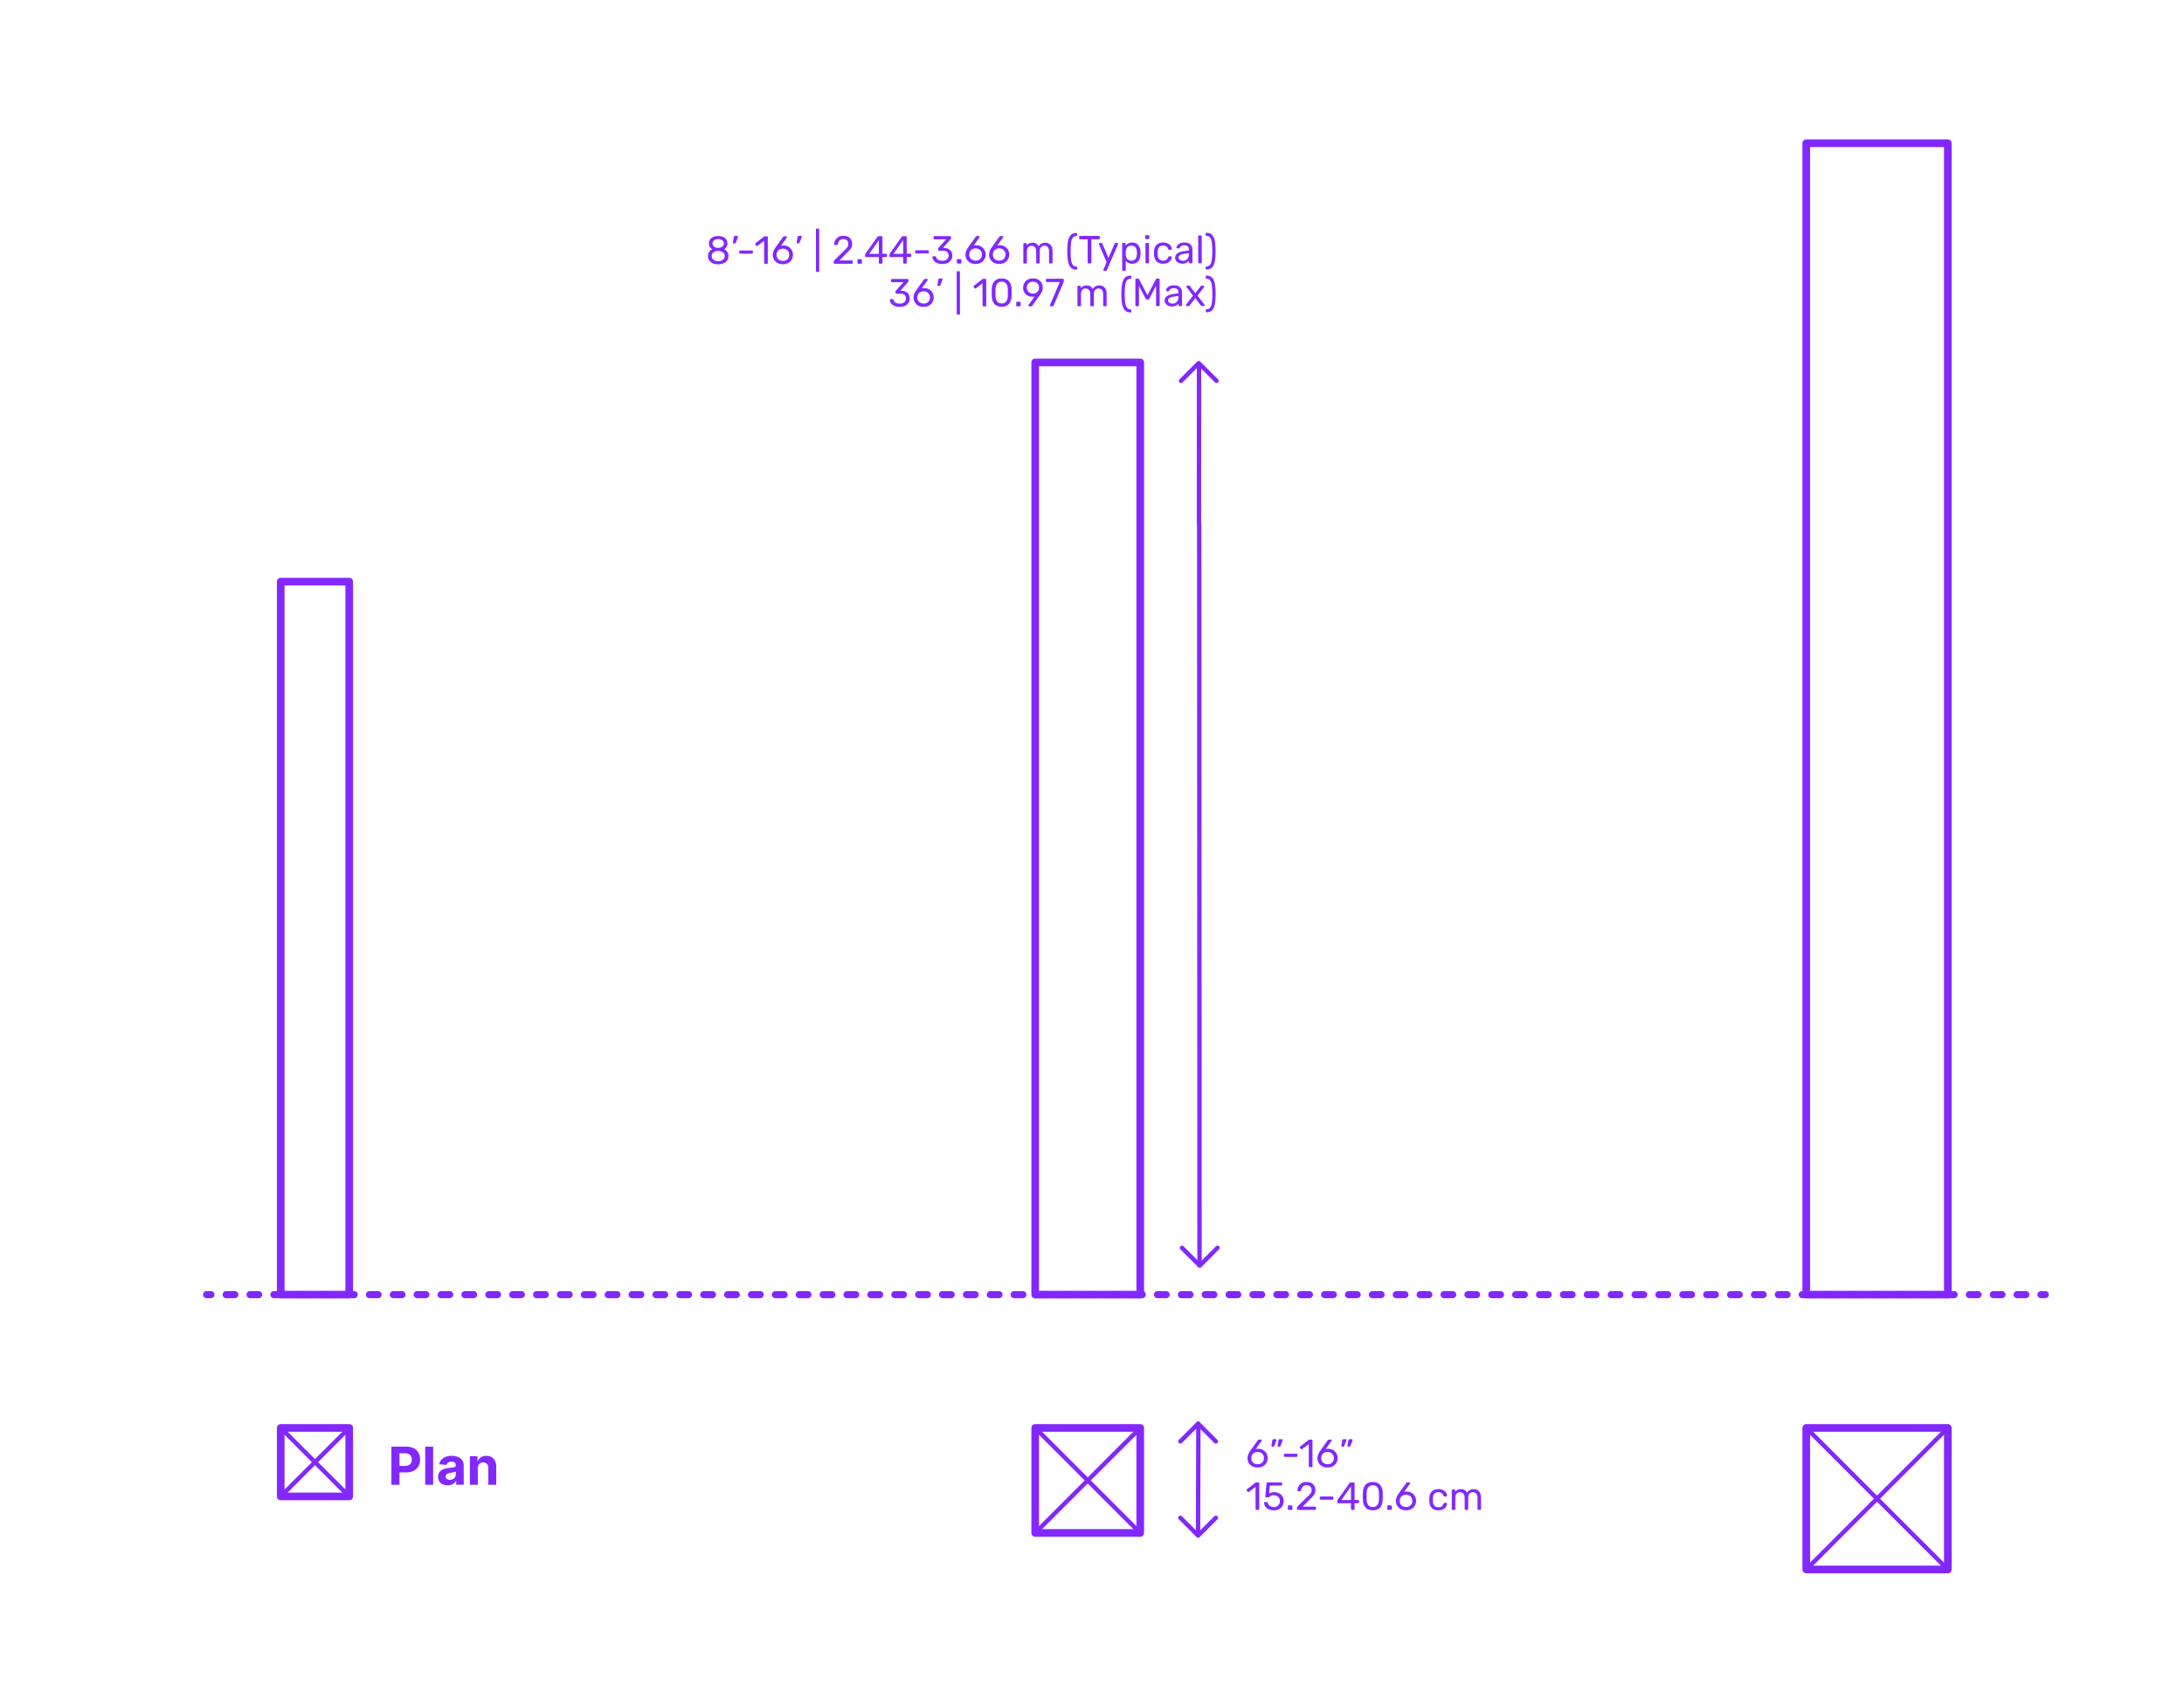 <?xml version="1.0" encoding="utf-8"?>
<!-- Generator: Adobe Illustrator 27.5.0, SVG Export Plug-In . SVG Version: 6.00 Build 0)  -->
<!DOCTYPE svg PUBLIC "-//W3C//DTD SVG 1.1//EN" "http://www.w3.org/Graphics/SVG/1.1/DTD/svg11.dtd">
<svg version="1.1" xmlns:x="http://ns.adobe.com/Extensibility/1.0/" xmlns:i="http://ns.adobe.com/AdobeIllustrator/10.0/" xmlns:graph="http://ns.adobe.com/Graphs/1.0/"
	 xmlns="http://www.w3.org/2000/svg" xmlns:xlink="http://www.w3.org/1999/xlink" x="0px" y="0px" width="1000px" height="775px"
	 viewBox="0 0 1000 775" enable-background="new 0 0 1000 775" xml:space="preserve">
<g id="FILL-BACKGROUND">
	<rect x="0" y="0" fill="#FFFFFF" width="1000" height="775"/>
</g>
<g id="N-TEXT">
</g>
<g id="N-DIMENSIONS">
	<g>
		<g>
			<g id="MTEXT_00000044887189703940021350000009922842917965702279_">
				<g>
					<g>
						<path fill="#8228FF" d="M573.344,671.366c-0.702-0.39-1.236-0.915-1.603-1.575c-0.366-0.659-0.549-1.379-0.549-2.159
							c0-1.032,0.414-2.136,1.242-3.312l3.438-4.788c0.012-0.012,0.045-0.054,0.1-0.126c0.054-0.072,0.122-0.129,0.207-0.171
							c0.083-0.042,0.18-0.062,0.287-0.062h0.883c0.107,0,0.194,0.039,0.261,0.116c0.065,0.078,0.099,0.172,0.099,0.279
							c0,0.061-0.03,0.139-0.09,0.234l-2.628,3.672c0.312-0.072,0.66-0.108,1.044-0.108c0.876,0,1.647,0.195,2.313,0.585
							c0.666,0.391,1.182,0.906,1.548,1.548c0.365,0.643,0.549,1.348,0.549,2.115c0,0.769-0.184,1.485-0.549,2.151
							c-0.366,0.666-0.897,1.197-1.593,1.593c-0.696,0.396-1.519,0.594-2.467,0.594
							C574.876,671.951,574.045,671.757,573.344,671.366z M577.276,670.134c0.443-0.216,0.798-0.537,1.062-0.963
							c0.265-0.426,0.396-0.939,0.396-1.539c0-0.588-0.135-1.096-0.405-1.521c-0.27-0.426-0.627-0.75-1.07-0.972
							c-0.444-0.222-0.925-0.333-1.44-0.333c-0.517,0-0.996,0.111-1.44,0.333c-0.443,0.222-0.798,0.546-1.062,0.972
							c-0.265,0.426-0.396,0.934-0.396,1.521c0,0.6,0.132,1.113,0.396,1.539c0.264,0.426,0.618,0.747,1.062,0.963
							c0.444,0.216,0.924,0.323,1.44,0.323C576.347,670.457,576.832,670.35,577.276,670.134z"/>
						<path fill="#8228FF" d="M582.199,662.304c-0.054-0.072-0.069-0.162-0.045-0.271l0.396-2.52
							c0.048-0.348,0.216-0.522,0.504-0.522h1.152c0.084,0,0.153,0.03,0.207,0.09c0.054,0.061,0.081,0.133,0.081,0.217
							c0,0.12-0.018,0.216-0.054,0.288l-0.937,2.43c-0.06,0.132-0.126,0.231-0.198,0.297c-0.071,0.066-0.18,0.099-0.323,0.099
							h-0.559C582.328,662.411,582.253,662.375,582.199,662.304z M585.025,662.304c-0.055-0.072-0.069-0.162-0.045-0.271l0.396-2.52
							c0.048-0.348,0.216-0.522,0.504-0.522h1.152c0.084,0,0.153,0.03,0.207,0.09c0.054,0.061,0.081,0.133,0.081,0.217
							c0,0.12-0.019,0.216-0.055,0.288l-0.936,2.43c-0.061,0.132-0.126,0.231-0.198,0.297c-0.071,0.066-0.18,0.099-0.323,0.099
							h-0.559C585.154,662.411,585.079,662.375,585.025,662.304z"/>
						<path fill="#8228FF" d="M587.995,666.983c-0.078-0.072-0.117-0.168-0.117-0.288v-0.647c0-0.12,0.039-0.219,0.117-0.298
							c0.078-0.077,0.177-0.116,0.297-0.116h5.4c0.119,0,0.219,0.039,0.297,0.116c0.077,0.079,0.117,0.178,0.117,0.298v0.647
							c0,0.12-0.04,0.216-0.117,0.288c-0.078,0.072-0.178,0.108-0.297,0.108h-5.4C588.172,667.092,588.073,667.056,587.995,666.983z
							"/>
						<path fill="#8228FF" d="M599.362,671.654c-0.072-0.078-0.108-0.177-0.108-0.297v-10.152l-3.024,2.322
							c-0.084,0.072-0.174,0.108-0.27,0.108c-0.108,0-0.21-0.061-0.306-0.181l-0.433-0.558c-0.06-0.084-0.09-0.168-0.09-0.252
							c0-0.132,0.06-0.24,0.18-0.324l3.906-3.023c0.132-0.084,0.288-0.126,0.468-0.126h0.847c0.119,0,0.219,0.039,0.297,0.116
							c0.078,0.078,0.117,0.178,0.117,0.298v11.771c0,0.12-0.039,0.219-0.117,0.297s-0.178,0.117-0.297,0.117h-0.883
							C599.53,671.771,599.434,671.732,599.362,671.654z"/>
						<path fill="#8228FF" d="M605.365,671.366c-0.702-0.39-1.236-0.915-1.603-1.575c-0.366-0.659-0.549-1.379-0.549-2.159
							c0-1.032,0.414-2.136,1.242-3.312l3.438-4.788c0.012-0.012,0.045-0.054,0.1-0.126c0.054-0.072,0.122-0.129,0.207-0.171
							c0.083-0.042,0.18-0.062,0.287-0.062h0.883c0.107,0,0.194,0.039,0.261,0.116c0.065,0.078,0.099,0.172,0.099,0.279
							c0,0.061-0.03,0.139-0.09,0.234l-2.628,3.672c0.312-0.072,0.66-0.108,1.044-0.108c0.876,0,1.647,0.195,2.313,0.585
							c0.666,0.391,1.182,0.906,1.548,1.548c0.365,0.643,0.549,1.348,0.549,2.115c0,0.769-0.184,1.485-0.549,2.151
							c-0.366,0.666-0.897,1.197-1.593,1.593c-0.696,0.396-1.519,0.594-2.467,0.594
							C606.897,671.951,606.066,671.757,605.365,671.366z M609.298,670.134c0.443-0.216,0.798-0.537,1.062-0.963
							c0.265-0.426,0.396-0.939,0.396-1.539c0-0.588-0.135-1.096-0.405-1.521c-0.27-0.426-0.627-0.75-1.07-0.972
							c-0.444-0.222-0.925-0.333-1.44-0.333c-0.517,0-0.996,0.111-1.44,0.333c-0.443,0.222-0.798,0.546-1.062,0.972
							c-0.265,0.426-0.396,0.934-0.396,1.521c0,0.6,0.132,1.113,0.396,1.539c0.264,0.426,0.618,0.747,1.062,0.963
							c0.444,0.216,0.924,0.323,1.44,0.323C608.368,670.457,608.854,670.35,609.298,670.134z"/>
						<path fill="#8228FF" d="M614.221,662.304c-0.054-0.072-0.069-0.162-0.045-0.271l0.396-2.52
							c0.048-0.348,0.216-0.522,0.504-0.522h1.152c0.084,0,0.153,0.03,0.207,0.09c0.054,0.061,0.081,0.133,0.081,0.217
							c0,0.12-0.018,0.216-0.054,0.288l-0.937,2.43c-0.06,0.132-0.126,0.231-0.198,0.297c-0.071,0.066-0.18,0.099-0.323,0.099
							h-0.559C614.35,662.411,614.274,662.375,614.221,662.304z M617.047,662.304c-0.055-0.072-0.069-0.162-0.045-0.271l0.396-2.52
							c0.048-0.348,0.216-0.522,0.504-0.522h1.152c0.084,0,0.153,0.03,0.207,0.09c0.054,0.061,0.081,0.133,0.081,0.217
							c0,0.12-0.019,0.216-0.055,0.288l-0.936,2.43c-0.061,0.132-0.126,0.231-0.198,0.297c-0.071,0.066-0.18,0.099-0.323,0.099
							h-0.559C617.176,662.411,617.101,662.375,617.047,662.304z"/>
						<path fill="#8228FF" d="M574.99,691.254c-0.072-0.078-0.108-0.177-0.108-0.297v-10.152l-3.023,2.322
							c-0.084,0.072-0.174,0.108-0.271,0.108c-0.107,0-0.21-0.061-0.306-0.181l-0.432-0.558c-0.061-0.084-0.09-0.168-0.09-0.252
							c0-0.132,0.06-0.24,0.18-0.324l3.906-3.023c0.132-0.084,0.288-0.126,0.468-0.126h0.846c0.12,0,0.219,0.039,0.297,0.116
							c0.078,0.078,0.117,0.178,0.117,0.298v11.771c0,0.12-0.039,0.219-0.117,0.297s-0.177,0.117-0.297,0.117h-0.882
							C575.158,691.371,575.062,691.332,574.99,691.254z"/>
						<path fill="#8228FF" d="M580.858,691.065c-0.66-0.324-1.164-0.747-1.512-1.27c-0.349-0.521-0.534-1.083-0.559-1.683v-0.036
							c0-0.096,0.036-0.174,0.108-0.234c0.071-0.06,0.155-0.09,0.252-0.09h0.882c0.252,0,0.414,0.133,0.486,0.396
							c0.18,0.647,0.513,1.131,0.999,1.448c0.485,0.318,1.047,0.478,1.683,0.478c0.815,0,1.494-0.249,2.034-0.747
							s0.81-1.185,0.81-2.061c0-0.805-0.27-1.443-0.81-1.918c-0.54-0.474-1.219-0.711-2.034-0.711c-0.432,0-0.78,0.055-1.044,0.162
							c-0.265,0.108-0.534,0.265-0.811,0.469c-0.155,0.12-0.285,0.207-0.387,0.261s-0.213,0.081-0.333,0.081h-0.864
							c-0.107,0-0.204-0.039-0.287-0.117c-0.085-0.078-0.12-0.171-0.108-0.279l0.558-5.994c0.036-0.3,0.187-0.449,0.45-0.449h6.229
							c0.132,0,0.233,0.035,0.306,0.107s0.108,0.174,0.108,0.307v0.666c0,0.119-0.039,0.216-0.117,0.287
							c-0.078,0.072-0.178,0.108-0.297,0.108h-5.185l-0.324,3.618c0.576-0.408,1.351-0.612,2.322-0.612
							c0.804,0,1.536,0.159,2.196,0.478c0.659,0.317,1.185,0.782,1.575,1.395c0.39,0.612,0.585,1.338,0.585,2.178
							c0,0.889-0.195,1.653-0.585,2.295c-0.391,0.643-0.931,1.129-1.62,1.458c-0.69,0.33-1.479,0.495-2.367,0.495
							C582.298,691.551,581.518,691.389,580.858,691.065z"/>
						<path fill="#8228FF" d="M589.795,691.254c-0.078-0.078-0.116-0.177-0.116-0.297v-1.242c0-0.119,0.038-0.222,0.116-0.306
							s0.178-0.126,0.298-0.126h1.241c0.12,0,0.219,0.042,0.297,0.126s0.117,0.187,0.117,0.306v1.242
							c0,0.12-0.039,0.219-0.117,0.297s-0.177,0.117-0.297,0.117h-1.241C589.973,691.371,589.873,691.332,589.795,691.254z"/>
						<path fill="#8228FF" d="M593.953,691.254c-0.078-0.078-0.117-0.177-0.117-0.297v-0.54c0-0.275,0.15-0.54,0.45-0.792
							l3.924-3.906c0.889-0.756,1.5-1.374,1.836-1.854s0.505-0.99,0.505-1.53c0-0.708-0.198-1.263-0.595-1.665
							c-0.396-0.401-0.972-0.603-1.728-0.603c-0.72,0-1.29,0.21-1.71,0.63s-0.679,0.984-0.774,1.691
							c-0.024,0.133-0.084,0.234-0.18,0.307c-0.097,0.072-0.192,0.107-0.288,0.107h-0.864c-0.107,0-0.198-0.035-0.27-0.107
							c-0.072-0.072-0.108-0.156-0.108-0.252c0.024-0.636,0.195-1.251,0.513-1.846c0.318-0.594,0.789-1.079,1.413-1.458
							c0.624-0.378,1.38-0.566,2.269-0.566c1.344,0,2.354,0.351,3.033,1.053c0.678,0.702,1.017,1.593,1.017,2.673
							c0,0.756-0.183,1.438-0.549,2.043c-0.366,0.606-0.939,1.245-1.719,1.917l-3.547,3.601h5.671c0.132,0,0.233,0.036,0.306,0.107
							c0.072,0.072,0.108,0.175,0.108,0.307v0.684c0,0.12-0.04,0.219-0.117,0.297c-0.078,0.078-0.178,0.117-0.297,0.117h-7.885
							C594.13,691.371,594.031,691.332,593.953,691.254z"/>
						<path fill="#8228FF" d="M604.394,686.583c-0.078-0.072-0.117-0.168-0.117-0.288v-0.647c0-0.12,0.039-0.219,0.117-0.298
							c0.078-0.077,0.177-0.116,0.297-0.116h5.4c0.119,0,0.219,0.039,0.297,0.116c0.077,0.079,0.117,0.178,0.117,0.298v0.647
							c0,0.12-0.04,0.216-0.117,0.288c-0.078,0.072-0.178,0.108-0.297,0.108h-5.4C604.57,686.691,604.472,686.655,604.394,686.583z"
							/>
						<path fill="#8228FF" d="M618.686,691.254c-0.078-0.078-0.117-0.177-0.117-0.297v-2.628h-5.85c-0.12,0-0.22-0.039-0.298-0.117
							s-0.116-0.177-0.116-0.297v-0.666c0-0.168,0.065-0.348,0.197-0.54l5.418-7.632c0.061-0.096,0.15-0.171,0.271-0.225
							c0.12-0.055,0.252-0.081,0.396-0.081h1.225c0.132,0,0.233,0.035,0.306,0.107s0.108,0.174,0.108,0.307v7.632h1.638
							c0.12,0,0.219,0.039,0.297,0.117s0.117,0.177,0.117,0.297v0.684c0,0.12-0.039,0.219-0.117,0.297s-0.177,0.117-0.297,0.117
							h-1.638v2.628c0,0.12-0.039,0.219-0.117,0.297s-0.178,0.117-0.297,0.117h-0.828
							C618.862,691.371,618.764,691.332,618.686,691.254z M614.177,686.854h4.409v-6.265L614.177,686.854z"/>
						<path fill="#8228FF" d="M625.165,690.192c-0.714-0.906-1.095-2.091-1.143-3.556l-0.019-1.548l0.019-1.602
							c0.036-1.452,0.417-2.631,1.143-3.537c0.727-0.906,1.857-1.359,3.394-1.359c1.548,0,2.685,0.453,3.411,1.359
							c0.726,0.906,1.106,2.085,1.143,3.537c0.012,0.336,0.018,0.87,0.018,1.602c0,0.708-0.006,1.225-0.018,1.548
							c-0.048,1.465-0.429,2.649-1.143,3.556c-0.715,0.906-1.852,1.358-3.411,1.358
							C627.011,691.551,625.879,691.099,625.165,690.192z M630.646,689.139c0.468-0.611,0.714-1.476,0.738-2.592
							c0.012-0.348,0.018-0.846,0.018-1.494c0-0.659-0.006-1.151-0.018-1.476c-0.024-1.104-0.273-1.965-0.747-2.583
							c-0.475-0.618-1.168-0.927-2.079-0.927c-0.912,0-1.603,0.309-2.07,0.927s-0.714,1.479-0.738,2.583l-0.018,1.476l0.018,1.494
							c0.024,1.116,0.271,1.98,0.738,2.592c0.468,0.612,1.158,0.918,2.07,0.918C629.482,690.057,630.179,689.751,630.646,689.139z"
							/>
						<path fill="#8228FF" d="M635.317,691.254c-0.078-0.078-0.117-0.177-0.117-0.297v-1.242c0-0.119,0.039-0.222,0.117-0.306
							s0.177-0.126,0.297-0.126h1.242c0.12,0,0.219,0.042,0.297,0.126s0.117,0.187,0.117,0.306v1.242
							c0,0.12-0.039,0.219-0.117,0.297s-0.177,0.117-0.297,0.117h-1.242C635.494,691.371,635.396,691.332,635.317,691.254z"/>
						<path fill="#8228FF" d="M641.294,690.966c-0.702-0.39-1.236-0.915-1.603-1.575c-0.366-0.659-0.549-1.379-0.549-2.159
							c0-1.032,0.414-2.136,1.242-3.312l3.438-4.788c0.012-0.012,0.045-0.054,0.1-0.126c0.054-0.072,0.122-0.129,0.207-0.171
							c0.083-0.042,0.18-0.062,0.287-0.062h0.883c0.107,0,0.194,0.039,0.261,0.116c0.065,0.078,0.099,0.172,0.099,0.279
							c0,0.061-0.03,0.139-0.09,0.234l-2.628,3.672c0.312-0.072,0.66-0.108,1.044-0.108c0.876,0,1.647,0.195,2.313,0.585
							c0.666,0.391,1.182,0.906,1.548,1.548c0.365,0.643,0.549,1.348,0.549,2.115c0,0.769-0.184,1.485-0.549,2.151
							c-0.366,0.666-0.897,1.197-1.593,1.593c-0.696,0.396-1.519,0.594-2.467,0.594
							C642.826,691.551,641.995,691.356,641.294,690.966z M645.227,689.733c0.443-0.216,0.798-0.537,1.062-0.963
							c0.265-0.426,0.396-0.939,0.396-1.539c0-0.588-0.135-1.096-0.405-1.521c-0.27-0.426-0.627-0.75-1.07-0.972
							c-0.444-0.222-0.925-0.333-1.44-0.333c-0.517,0-0.996,0.111-1.44,0.333c-0.443,0.222-0.798,0.546-1.062,0.972
							c-0.265,0.426-0.396,0.934-0.396,1.521c0,0.6,0.132,1.113,0.396,1.539c0.264,0.426,0.618,0.747,1.062,0.963
							c0.444,0.216,0.924,0.323,1.44,0.323C644.297,690.057,644.782,689.949,645.227,689.733z"/>
						<path fill="#8228FF" d="M655.576,690.462c-0.72-0.726-1.098-1.743-1.134-3.051l-0.019-0.72l0.019-0.721
							c0.036-1.308,0.414-2.324,1.134-3.051c0.72-0.726,1.722-1.089,3.006-1.089c0.864,0,1.593,0.153,2.187,0.459
							c0.595,0.306,1.038,0.688,1.332,1.143c0.294,0.457,0.453,0.912,0.478,1.368c0.012,0.108-0.027,0.204-0.117,0.288
							s-0.188,0.126-0.297,0.126h-0.792c-0.12,0-0.21-0.026-0.271-0.081c-0.06-0.054-0.119-0.152-0.18-0.297
							c-0.216-0.588-0.513-1.005-0.891-1.251s-0.855-0.369-1.432-0.369c-0.756,0-1.355,0.234-1.8,0.702s-0.684,1.183-0.72,2.143
							l-0.018,0.63l0.018,0.63c0.036,0.96,0.275,1.674,0.72,2.142s1.044,0.702,1.8,0.702c0.588,0,1.068-0.123,1.44-0.369
							s0.666-0.663,0.882-1.251c0.061-0.144,0.12-0.243,0.18-0.297c0.061-0.054,0.15-0.081,0.271-0.081h0.792
							c0.108,0,0.207,0.042,0.297,0.126s0.129,0.18,0.117,0.288c-0.024,0.444-0.184,0.895-0.478,1.35
							c-0.294,0.457-0.737,0.841-1.332,1.152c-0.594,0.312-1.322,0.468-2.187,0.468
							C657.298,691.551,656.296,691.188,655.576,690.462z"/>
						<path fill="#8228FF" d="M664.854,691.254c-0.078-0.078-0.116-0.177-0.116-0.297v-8.532c0-0.119,0.038-0.219,0.116-0.297
							s0.178-0.117,0.298-0.117h0.756c0.119,0,0.216,0.039,0.288,0.117c0.071,0.078,0.107,0.178,0.107,0.297v0.612
							c0.648-0.804,1.524-1.206,2.628-1.206c1.32,0,2.256,0.552,2.809,1.656c0.288-0.504,0.698-0.906,1.232-1.206
							s1.131-0.45,1.791-0.45c0.984,0,1.788,0.336,2.412,1.008c0.624,0.673,0.937,1.645,0.937,2.916v5.202
							c0,0.12-0.039,0.219-0.117,0.297s-0.178,0.117-0.297,0.117h-0.774c-0.12,0-0.219-0.039-0.297-0.117s-0.117-0.177-0.117-0.297
							v-5.04c0-0.96-0.198-1.646-0.594-2.061c-0.396-0.414-0.918-0.621-1.566-0.621c-0.575,0-1.07,0.213-1.484,0.639
							s-0.621,1.107-0.621,2.043v5.04c0,0.12-0.039,0.219-0.117,0.297s-0.177,0.117-0.297,0.117h-0.792
							c-0.12,0-0.22-0.039-0.297-0.117c-0.078-0.078-0.117-0.177-0.117-0.297v-5.04c0-0.947-0.207-1.632-0.621-2.052
							s-0.927-0.63-1.539-0.63c-0.576,0-1.071,0.21-1.485,0.63s-0.62,1.098-0.62,2.034v5.058c0,0.12-0.04,0.219-0.117,0.297
							c-0.078,0.078-0.178,0.117-0.297,0.117h-0.792C665.032,691.371,664.933,691.332,664.854,691.254z"/>
					</g>
				</g>
			</g>
			<g>
				<g id="POLYLINE_00000011033085852480863570000006784089758044842630_">
					
						<polyline fill="none" stroke="#8228FF" stroke-width="2" stroke-linecap="round" stroke-linejoin="round" stroke-miterlimit="10" points="
						540.466,694.979 548.592,703.103 556.717,694.979 					"/>
				</g>
			</g>
			<g>
				
					<line fill="none" stroke="#8228FF" stroke-width="2" stroke-linecap="round" stroke-linejoin="round" stroke-miterlimit="10" x1="548.559" y1="701.301" x2="548.701" y2="651.955"/>
				<g id="POLYLINE_00000009563438708919040290000002032368640754596244_">
					
						<polyline fill="none" stroke="#8228FF" stroke-width="2" stroke-linecap="round" stroke-linejoin="round" stroke-miterlimit="10" points="
						556.717,660.008 548.59,651.884 540.466,660.008 					"/>
				</g>
			</g>
		</g>
		<g>
			<g id="MTEXT_00000131344003571366704480000008451757695470093741_">
				<g>
					<g>
						<path fill="#8228FF" d="M326.416,120.568c-0.715-0.305-1.27-0.745-1.667-1.32c-0.396-0.575-0.596-1.247-0.597-2.016
							c-0.001-0.708,0.176-1.329,0.529-1.864c0.353-0.533,0.829-0.945,1.429-1.234c-0.48-0.275-0.854-0.637-1.117-1.087
							c-0.265-0.45-0.397-0.981-0.398-1.594c-0.001-1.044,0.388-1.868,1.167-2.476c0.778-0.606,1.805-0.912,3.077-0.913
							c1.271-0.002,2.295,0.298,3.069,0.896c0.775,0.599,1.163,1.427,1.165,2.482c0.001,0.601-0.131,1.125-0.395,1.575
							c-0.264,0.451-0.629,0.82-1.097,1.109c0.601,0.287,1.078,0.697,1.434,1.23c0.354,0.534,0.532,1.16,0.533,1.881
							c0.001,0.768-0.196,1.438-0.592,2.008c-0.395,0.571-0.949,1.009-1.663,1.315c-0.714,0.308-1.526,0.461-2.438,0.463
							C327.943,121.025,327.131,120.874,326.416,120.568z M330.985,118.969c0.569-0.433,0.854-1.009,0.854-1.729
							c-0.001-0.721-0.287-1.297-0.857-1.728s-1.282-0.646-2.134-0.645c-0.864,0.001-1.581,0.218-2.15,0.65
							c-0.569,0.432-0.854,1.009-0.853,1.729c0.001,0.72,0.286,1.295,0.857,1.727c0.57,0.431,1.287,0.646,2.151,0.646
							C329.706,119.62,330.417,119.402,330.985,118.969z M330.699,112.921c0.503-0.361,0.755-0.841,0.754-1.441
							c-0.001-0.611-0.251-1.101-0.749-1.466c-0.499-0.365-1.12-0.547-1.864-0.546c-0.756,0.001-1.38,0.185-1.871,0.551
							c-0.491,0.367-0.736,0.856-0.735,1.468c0.001,0.612,0.247,1.102,0.739,1.467c0.492,0.366,1.117,0.548,1.873,0.547
							C329.577,113.475,330.195,113.283,330.699,112.921z"/>
						<path fill="#8228FF" d="M335.646,111.375c-0.048-0.065-0.066-0.159-0.055-0.279l0.393-2.52
							c0.048-0.348,0.216-0.522,0.504-0.523l1.152-0.001c0.083,0,0.152,0.029,0.207,0.089c0.054,0.061,0.08,0.133,0.081,0.217
							c0,0.12-0.018,0.216-0.054,0.288l-0.933,2.432c-0.061,0.132-0.126,0.231-0.198,0.297c-0.071,0.066-0.18,0.099-0.323,0.099
							l-0.559,0.001C335.767,111.474,335.694,111.442,335.646,111.375z"/>
						<path fill="#8228FF" d="M338.613,116.042c-0.078-0.072-0.116-0.167-0.116-0.287l-0.001-0.647c0-0.12,0.038-0.22,0.116-0.299
							c0.078-0.077,0.177-0.116,0.297-0.116l5.4-0.007c0.119-0.001,0.219,0.038,0.297,0.115c0.077,0.079,0.117,0.178,0.117,0.298
							l0.001,0.647c0,0.12-0.039,0.216-0.117,0.288c-0.077,0.072-0.177,0.108-0.296,0.109l-5.4,0.007
							C338.791,116.151,338.692,116.115,338.613,116.042z"/>
						<path fill="#8228FF" d="M349.987,120.699c-0.072-0.078-0.108-0.177-0.109-0.297l-0.013-10.152l-3.021,2.326
							c-0.084,0.072-0.174,0.108-0.27,0.109c-0.108,0-0.21-0.061-0.306-0.181l-0.434-0.557c-0.06-0.084-0.09-0.168-0.09-0.252
							c0-0.132,0.06-0.24,0.18-0.325l3.902-3.028c0.131-0.084,0.287-0.126,0.467-0.127l0.847-0.001c0.119,0,0.219,0.039,0.297,0.116
							c0.078,0.078,0.117,0.178,0.117,0.298l0.016,11.771c0.001,0.12-0.038,0.219-0.116,0.297s-0.178,0.117-0.297,0.117
							l-0.883,0.001C350.155,120.816,350.059,120.777,349.987,120.699z"/>
						<path fill="#8228FF" d="M355.989,120.403c-0.702-0.389-1.237-0.914-1.604-1.573c-0.367-0.659-0.552-1.378-0.553-2.158
							c-0.001-1.032,0.411-2.137,1.238-3.314l3.432-4.793c0.012-0.012,0.045-0.054,0.099-0.126s0.122-0.129,0.207-0.171
							c0.083-0.042,0.18-0.062,0.287-0.063l0.883-0.001c0.107,0,0.194,0.039,0.261,0.116c0.066,0.078,0.1,0.172,0.1,0.279
							c0,0.061-0.03,0.139-0.09,0.234l-2.623,3.675c0.312-0.072,0.66-0.108,1.044-0.109c0.876-0.001,1.647,0.193,2.313,0.582
							c0.667,0.39,1.184,0.904,1.55,1.546c0.367,0.642,0.551,1.347,0.552,2.114c0.001,0.769-0.181,1.485-0.546,2.152
							c-0.365,0.666-0.896,1.198-1.591,1.595c-0.695,0.397-1.518,0.596-2.465,0.597
							C357.523,120.986,356.691,120.792,355.989,120.403z M359.921,119.165c0.443-0.216,0.797-0.538,1.061-0.964
							s0.395-0.94,0.394-1.54c0-0.588-0.136-1.095-0.406-1.521s-0.629-0.749-1.072-0.971c-0.444-0.221-0.925-0.331-1.44-0.331
							c-0.517,0.001-0.996,0.113-1.44,0.335c-0.443,0.223-0.797,0.547-1.061,0.974c-0.264,0.426-0.395,0.934-0.394,1.521
							c0.001,0.6,0.133,1.113,0.397,1.539c0.266,0.425,0.619,0.746,1.063,0.961c0.444,0.216,0.925,0.322,1.44,0.321
							C358.991,119.49,359.478,119.381,359.921,119.165z"/>
						<path fill="#8228FF" d="M364.843,111.337c-0.049-0.065-0.067-0.159-0.055-0.279l0.393-2.521
							c0.047-0.348,0.215-0.522,0.503-0.523l1.152-0.001c0.084,0,0.153,0.03,0.207,0.09c0.054,0.061,0.081,0.133,0.081,0.217
							c0,0.12-0.018,0.216-0.054,0.288l-0.933,2.431c-0.06,0.132-0.125,0.231-0.197,0.297c-0.072,0.066-0.18,0.099-0.324,0.1h-0.558
							C364.962,111.435,364.891,111.404,364.843,111.337z"/>
						<path fill="#8228FF" d="M373.732,124.412c-0.071-0.078-0.107-0.177-0.107-0.297l-0.025-19.044
							c-0.001-0.12,0.035-0.219,0.107-0.297c0.071-0.079,0.168-0.118,0.288-0.118l0.666-0.001c0.119,0,0.219,0.039,0.297,0.117
							s0.117,0.177,0.117,0.297l0.025,19.044c0,0.12-0.039,0.219-0.117,0.297c-0.077,0.078-0.177,0.117-0.296,0.117l-0.666,0.001
							C373.901,124.528,373.805,124.489,373.732,124.412z"/>
						<path fill="#8228FF" d="M381.854,120.656c-0.078-0.077-0.117-0.176-0.118-0.296v-0.54c-0.001-0.275,0.148-0.541,0.449-0.793
							l3.918-3.911c0.888-0.758,1.498-1.376,1.834-1.856c0.335-0.479,0.503-0.99,0.502-1.53c-0.001-0.708-0.2-1.263-0.597-1.665
							c-0.396-0.4-0.973-0.601-1.729-0.6c-0.72,0.001-1.29,0.211-1.709,0.632s-0.677,0.985-0.771,1.692
							c-0.024,0.133-0.084,0.234-0.18,0.307c-0.097,0.072-0.192,0.108-0.288,0.108l-0.864,0.001c-0.107,0-0.198-0.035-0.27-0.107
							c-0.072-0.072-0.108-0.156-0.108-0.252c0.022-0.636,0.193-1.251,0.51-1.846c0.317-0.595,0.788-1.08,1.411-1.46
							c0.624-0.379,1.38-0.568,2.268-0.569c1.344-0.002,2.355,0.347,3.034,1.049c0.679,0.701,1.02,1.591,1.021,2.671
							c0.001,0.756-0.182,1.438-0.547,2.044s-0.938,1.246-1.716,1.919l-3.542,3.605l5.67-0.008c0.132,0,0.234,0.036,0.307,0.107
							c0.072,0.072,0.108,0.175,0.108,0.307l0.001,0.684c0,0.12-0.039,0.219-0.117,0.297s-0.177,0.117-0.297,0.117l-7.884,0.011
							C382.031,120.773,381.933,120.734,381.854,120.656z"/>
						<path fill="#8228FF" d="M392.708,120.642c-0.078-0.078-0.117-0.177-0.117-0.297l-0.002-1.242c0-0.119,0.038-0.222,0.116-0.306
							s0.178-0.127,0.298-0.127l1.241-0.001c0.12-0.001,0.219,0.041,0.297,0.125s0.118,0.187,0.118,0.306l0.001,1.242
							c0.001,0.12-0.038,0.219-0.116,0.297s-0.177,0.117-0.297,0.118l-1.242,0.001C392.885,120.758,392.786,120.72,392.708,120.642z
							"/>
						<path fill="#8228FF" d="M402.519,120.628c-0.078-0.078-0.117-0.176-0.118-0.296l-0.003-2.628l-5.85,0.007
							c-0.12,0.001-0.22-0.038-0.298-0.116s-0.117-0.177-0.117-0.297l-0.001-0.666c0-0.168,0.065-0.348,0.197-0.54l5.408-7.64
							c0.06-0.096,0.149-0.171,0.27-0.225c0.12-0.055,0.252-0.081,0.396-0.082l1.225-0.001c0.132,0,0.233,0.034,0.306,0.106
							s0.108,0.174,0.108,0.307l0.011,7.632l1.638-0.002c0.12,0,0.219,0.039,0.297,0.117s0.117,0.176,0.117,0.296l0.001,0.684
							c0,0.12-0.038,0.22-0.116,0.298s-0.177,0.117-0.297,0.117l-1.638,0.002l0.003,2.628c0.001,0.12-0.038,0.219-0.116,0.297
							c-0.078,0.079-0.178,0.118-0.297,0.118l-0.828,0.001C402.695,120.746,402.597,120.707,402.519,120.628z M398.004,116.234
							l4.409-0.006l-0.008-6.265L398.004,116.234z"/>
						<path fill="#8228FF" d="M413.643,120.614c-0.078-0.078-0.117-0.177-0.118-0.297l-0.003-2.628l-5.85,0.008
							c-0.12,0-0.22-0.038-0.298-0.116s-0.117-0.177-0.117-0.297l-0.001-0.666c0-0.168,0.065-0.348,0.197-0.54l5.408-7.64
							c0.06-0.096,0.149-0.171,0.27-0.225c0.12-0.055,0.252-0.081,0.396-0.082l1.225-0.001c0.132-0.001,0.233,0.034,0.306,0.106
							s0.108,0.174,0.108,0.307l0.011,7.632l1.638-0.002c0.12,0,0.219,0.039,0.297,0.116c0.078,0.078,0.117,0.177,0.117,0.297
							l0.001,0.684c0,0.12-0.038,0.219-0.116,0.297c-0.078,0.079-0.177,0.118-0.297,0.118l-1.638,0.002l0.003,2.628
							c0.001,0.12-0.038,0.219-0.116,0.297s-0.178,0.117-0.297,0.118l-0.828,0.001C413.819,120.731,413.721,120.692,413.643,120.614
							z M409.128,116.219l4.409-0.006l-0.008-6.265L409.128,116.219z"/>
						<path fill="#8228FF" d="M419.18,115.936c-0.078-0.072-0.116-0.168-0.116-0.288L419.062,115c0-0.12,0.038-0.219,0.116-0.298
							c0.078-0.077,0.177-0.117,0.297-0.117l5.399-0.007c0.12,0,0.219,0.039,0.297,0.115c0.078,0.079,0.118,0.178,0.118,0.298
							l0.001,0.647c0,0.12-0.04,0.216-0.117,0.288c-0.078,0.073-0.177,0.109-0.297,0.109l-5.399,0.007
							C419.357,116.043,419.259,116.008,419.18,115.936z"/>
						<path fill="#8228FF" d="M429.041,120.431c-0.685-0.305-1.204-0.702-1.56-1.194c-0.354-0.491-0.544-1.001-0.568-1.529
							c0-0.108,0.036-0.195,0.107-0.261c0.072-0.066,0.162-0.1,0.27-0.1l0.811-0.002c0.132,0,0.24,0.027,0.324,0.081
							s0.15,0.159,0.198,0.315c0.156,0.611,0.496,1.043,1.019,1.294c0.522,0.252,1.138,0.377,1.846,0.376
							c0.864-0.001,1.551-0.209,2.061-0.624c0.509-0.415,0.764-1.006,0.762-1.774c-0.002-1.464-0.896-2.194-2.685-2.191
							l-1.692,0.002c-0.12,0-0.219-0.039-0.297-0.117c-0.078-0.077-0.117-0.176-0.117-0.296l-0.001-0.468
							c0-0.181,0.065-0.337,0.198-0.47l3.504-3.892l-5.327,0.007c-0.12,0-0.22-0.036-0.298-0.108
							c-0.078-0.071-0.117-0.168-0.117-0.287l-0.001-0.648c0-0.132,0.039-0.237,0.116-0.315c0.078-0.077,0.178-0.116,0.298-0.116
							l7.128-0.01c0.132,0,0.236,0.039,0.314,0.116c0.078,0.078,0.118,0.183,0.118,0.314l0.001,0.594
							c0,0.133-0.061,0.271-0.18,0.415l-3.505,3.946h0.288c1.224,0.034,2.193,0.351,2.908,0.95c0.715,0.599,1.072,1.475,1.074,2.627
							c0.001,0.792-0.193,1.473-0.582,2.043c-0.39,0.571-0.932,1.01-1.627,1.316c-0.696,0.308-1.482,0.461-2.357,0.462
							C430.535,120.888,429.726,120.737,429.041,120.431z"/>
						<path fill="#8228FF" d="M438.247,120.582c-0.078-0.078-0.116-0.177-0.117-0.297l-0.001-1.242c0-0.119,0.038-0.222,0.116-0.306
							s0.177-0.127,0.297-0.127l1.242-0.001c0.12-0.001,0.219,0.041,0.297,0.125s0.117,0.187,0.117,0.306l0.002,1.242
							c0,0.12-0.039,0.219-0.117,0.297s-0.177,0.117-0.297,0.118l-1.241,0.001C438.425,120.698,438.325,120.66,438.247,120.582z"/>
						<path fill="#8228FF" d="M444.224,120.286c-0.703-0.39-1.237-0.914-1.604-1.573s-0.551-1.379-0.552-2.159
							c-0.002-1.032,0.411-2.136,1.237-3.313l3.432-4.793c0.012-0.012,0.045-0.054,0.1-0.126c0.054-0.072,0.122-0.129,0.206-0.171
							s0.18-0.063,0.288-0.063l0.882-0.001c0.108,0,0.195,0.039,0.261,0.116c0.066,0.078,0.1,0.172,0.1,0.279
							c0,0.061-0.029,0.139-0.089,0.234l-2.623,3.675c0.312-0.072,0.659-0.109,1.044-0.109c0.875-0.001,1.646,0.193,2.313,0.582
							c0.666,0.39,1.183,0.904,1.55,1.546c0.366,0.642,0.551,1.347,0.552,2.114c0.001,0.769-0.182,1.485-0.546,2.152
							c-0.365,0.666-0.896,1.198-1.591,1.595c-0.696,0.397-1.518,0.596-2.466,0.597
							C445.757,120.868,444.926,120.675,444.224,120.286z M448.154,119.047c0.443-0.216,0.798-0.538,1.061-0.964
							c0.264-0.427,0.396-0.94,0.395-1.54c-0.001-0.588-0.137-1.096-0.407-1.521c-0.271-0.426-0.628-0.749-1.072-0.971
							c-0.444-0.221-0.924-0.332-1.44-0.331c-0.516,0.001-0.996,0.113-1.439,0.335c-0.443,0.223-0.797,0.547-1.061,0.974
							c-0.264,0.426-0.395,0.934-0.395,1.521c0.001,0.6,0.134,1.113,0.398,1.539c0.265,0.425,0.619,0.746,1.063,0.961
							c0.444,0.216,0.924,0.322,1.44,0.321C447.226,119.372,447.711,119.264,448.154,119.047z"/>
						<path fill="#8228FF" d="M455.023,120.271c-0.703-0.389-1.237-0.913-1.604-1.573c-0.367-0.658-0.551-1.378-0.552-2.158
							c-0.002-1.032,0.411-2.137,1.237-3.314l3.432-4.793c0.012-0.012,0.045-0.054,0.1-0.126c0.054-0.072,0.122-0.129,0.206-0.171
							s0.18-0.062,0.288-0.062l0.882-0.002c0.108,0,0.195,0.039,0.261,0.116c0.066,0.078,0.1,0.172,0.1,0.279
							c0,0.061-0.029,0.139-0.089,0.234l-2.623,3.676c0.312-0.073,0.659-0.109,1.044-0.11c0.875-0.001,1.646,0.193,2.313,0.582
							c0.666,0.39,1.183,0.904,1.55,1.546c0.366,0.642,0.551,1.347,0.552,2.114c0.001,0.769-0.182,1.485-0.546,2.152
							c-0.365,0.666-0.896,1.198-1.591,1.595c-0.696,0.397-1.518,0.596-2.466,0.597
							C456.557,120.854,455.726,120.661,455.023,120.271z M458.954,119.033c0.443-0.216,0.798-0.538,1.061-0.964
							c0.264-0.426,0.396-0.94,0.395-1.54c-0.001-0.588-0.137-1.095-0.407-1.521s-0.628-0.749-1.072-0.97
							c-0.444-0.222-0.924-0.332-1.44-0.332c-0.516,0.001-0.996,0.113-1.439,0.335c-0.443,0.223-0.797,0.548-1.061,0.974
							s-0.395,0.934-0.395,1.521c0.001,0.6,0.134,1.113,0.398,1.539s0.619,0.746,1.063,0.961c0.444,0.216,0.924,0.322,1.44,0.321
							C458.025,119.358,458.511,119.25,458.954,119.033z"/>
						<path fill="#8228FF" d="M468.685,120.541c-0.078-0.078-0.116-0.177-0.117-0.297l-0.011-8.532c0-0.119,0.038-0.219,0.116-0.297
							s0.177-0.117,0.297-0.117l0.756-0.001c0.119,0,0.216,0.039,0.288,0.116c0.072,0.078,0.108,0.178,0.108,0.297l0.001,0.612
							c0.646-0.805,1.521-1.208,2.626-1.209c1.319-0.002,2.257,0.549,2.811,1.652c0.287-0.505,0.697-0.907,1.231-1.208
							c0.533-0.301,1.13-0.451,1.79-0.452c0.983-0.002,1.788,0.333,2.413,1.004c0.625,0.673,0.938,1.644,0.94,2.915l0.007,5.202
							c0,0.12-0.039,0.219-0.117,0.297s-0.177,0.118-0.297,0.118l-0.773,0.001c-0.12,0-0.22-0.039-0.298-0.117
							s-0.116-0.177-0.117-0.297l-0.006-5.04c-0.002-0.96-0.201-1.646-0.598-2.06c-0.396-0.413-0.919-0.62-1.566-0.619
							c-0.576,0.001-1.07,0.215-1.484,0.641c-0.413,0.427-0.619,1.108-0.618,2.044l0.007,5.04c0,0.12-0.039,0.219-0.117,0.297
							s-0.177,0.118-0.297,0.118l-0.792,0.001c-0.12,0-0.219-0.039-0.297-0.117s-0.117-0.177-0.117-0.297l-0.007-5.04
							c-0.001-0.947-0.209-1.631-0.623-2.051c-0.415-0.419-0.929-0.629-1.54-0.628c-0.576,0.001-1.071,0.212-1.484,0.632
							c-0.414,0.421-0.619,1.099-0.618,2.035l0.007,5.058c0,0.12-0.039,0.219-0.117,0.297s-0.177,0.118-0.297,0.118l-0.792,0.001
							C468.861,120.658,468.763,120.619,468.685,120.541z"/>
						<path fill="#8228FF" d="M490.377,122.619c-0.607-0.581-1.043-1.484-1.309-2.708s-0.399-2.837-0.402-4.841
							s0.127-3.615,0.39-4.834c0.262-1.219,0.695-2.118,1.302-2.701c0.604-0.583,1.423-0.875,2.455-0.877
							c0.12,0,0.22,0.039,0.298,0.117s0.117,0.177,0.117,0.297l0.001,0.594c0,0.108-0.036,0.201-0.108,0.279
							c-0.071,0.078-0.155,0.116-0.252,0.116c-0.684,0.014-1.217,0.245-1.601,0.695c-0.384,0.451-0.658,1.178-0.825,2.18
							c-0.167,1.003-0.248,2.38-0.246,4.132c0.002,1.764,0.088,3.146,0.258,4.148c0.169,1.001,0.445,1.728,0.83,2.176
							c0.385,0.45,0.919,0.681,1.603,0.691c0.097,0,0.181,0.039,0.253,0.117s0.108,0.171,0.108,0.278l0.001,0.595
							c0,0.119-0.039,0.219-0.117,0.297s-0.177,0.117-0.297,0.117C491.803,123.49,490.983,123.2,490.377,122.619z"/>
						<path fill="#8228FF" d="M498.132,120.501c-0.078-0.078-0.117-0.177-0.117-0.297L498,109.567l-3.474,0.005
							c-0.12,0-0.219-0.039-0.297-0.117c-0.078-0.077-0.117-0.176-0.117-0.296l-0.001-0.702c0-0.132,0.038-0.237,0.116-0.316
							c0.078-0.077,0.177-0.116,0.297-0.116l8.64-0.012c0.132,0,0.234,0.039,0.307,0.116c0.072,0.078,0.108,0.184,0.108,0.315
							l0.001,0.702c0,0.12-0.039,0.219-0.117,0.297s-0.177,0.117-0.297,0.117l-3.456,0.005l0.015,10.638
							c0,0.12-0.042,0.219-0.126,0.297s-0.186,0.117-0.306,0.118l-0.864,0.001C498.309,120.619,498.21,120.58,498.132,120.501z"/>
						<path fill="#8228FF" d="M505.291,123.92c-0.071-0.071-0.107-0.154-0.107-0.251c0-0.035,0.029-0.145,0.09-0.324l1.399-3.296
							l-3.449-8.113c-0.072-0.145-0.108-0.246-0.108-0.307c0.012-0.107,0.054-0.197,0.126-0.27c0.071-0.072,0.155-0.108,0.252-0.108
							l0.828-0.001c0.191-0.001,0.335,0.096,0.432,0.287l2.781,6.62l2.835-6.628c0.096-0.191,0.239-0.288,0.432-0.288l0.811-0.001
							c0.096,0,0.18,0.036,0.252,0.107c0.071,0.072,0.108,0.156,0.108,0.252c0,0.084-0.03,0.192-0.09,0.324l-5.078,11.814
							c-0.061,0.096-0.123,0.168-0.188,0.217c-0.066,0.048-0.153,0.072-0.262,0.072l-0.792,0.001
							C505.454,124.029,505.364,123.993,505.291,123.92z"/>
						<path fill="#8228FF" d="M513.94,123.91c-0.078-0.071-0.116-0.174-0.116-0.306l-0.017-11.952c0-0.132,0.038-0.233,0.116-0.306
							c0.078-0.073,0.178-0.109,0.298-0.109l0.756-0.001c0.132,0,0.233,0.036,0.306,0.108s0.108,0.174,0.108,0.306l0.001,0.792
							c0.695-0.925,1.684-1.389,2.968-1.39c1.26-0.002,2.206,0.396,2.837,1.193s0.966,1.813,1.003,3.049
							c0.012,0.132,0.019,0.336,0.019,0.612c0,0.275-0.006,0.479-0.018,0.611c-0.033,1.225-0.365,2.239-0.994,3.044
							c-0.629,0.806-1.573,1.208-2.834,1.21c-1.283,0.001-2.256-0.453-2.917-1.364l0.006,4.194c0,0.12-0.039,0.219-0.117,0.297
							c-0.077,0.078-0.177,0.117-0.297,0.117l-0.81,0.001C514.118,124.017,514.02,123.981,513.94,123.91z M519.919,118.555
							c0.395-0.54,0.61-1.248,0.645-2.124c0.012-0.119,0.018-0.294,0.018-0.521c-0.003-2.305-0.857-3.455-2.561-3.453
							c-0.84,0.001-1.473,0.28-1.897,0.84c-0.426,0.558-0.649,1.215-0.673,1.972c-0.012,0.132-0.018,0.366-0.017,0.702
							c0,0.336,0.007,0.57,0.019,0.702c0.025,0.73,0.257,1.364,0.696,1.897c0.438,0.533,1.065,0.8,1.881,0.799
							C518.894,119.368,519.523,119.096,519.919,118.555z"/>
						<path fill="#8228FF" d="M524.451,109.342c-0.078-0.078-0.117-0.177-0.117-0.297l-0.001-0.936
							c-0.001-0.12,0.038-0.223,0.116-0.307c0.077-0.084,0.177-0.126,0.297-0.126l1.062-0.002c0.12,0,0.222,0.042,0.307,0.126
							c0.084,0.084,0.126,0.187,0.126,0.307l0.001,0.936c0,0.12-0.041,0.219-0.125,0.297s-0.187,0.117-0.306,0.117l-1.062,0.002
							C524.628,109.459,524.529,109.42,524.451,109.342z M524.609,120.466c-0.078-0.078-0.116-0.177-0.117-0.297l-0.011-8.532
							c0-0.119,0.038-0.219,0.116-0.297s0.177-0.117,0.297-0.117l0.792-0.001c0.12-0.001,0.219,0.038,0.297,0.116
							s0.118,0.178,0.118,0.297l0.011,8.532c0.001,0.12-0.039,0.219-0.116,0.297c-0.078,0.078-0.178,0.117-0.297,0.118l-0.792,0.001
							C524.787,120.583,524.688,120.544,524.609,120.466z"/>
						<path fill="#8228FF" d="M529.55,119.667c-0.721-0.725-1.101-1.741-1.138-3.049l-0.02-0.72l0.018-0.721
							c0.034-1.308,0.41-2.325,1.129-3.053c0.72-0.727,1.721-1.091,3.005-1.093c0.864-0.001,1.594,0.151,2.188,0.456
							c0.595,0.305,1.039,0.687,1.334,1.141c0.294,0.457,0.454,0.912,0.479,1.368c0.013,0.108-0.026,0.204-0.116,0.288
							s-0.188,0.126-0.297,0.126l-0.792,0.001c-0.12,0.001-0.21-0.025-0.271-0.08c-0.061-0.054-0.12-0.152-0.18-0.297
							c-0.218-0.588-0.515-1.004-0.894-1.25c-0.378-0.245-0.855-0.368-1.432-0.367c-0.756,0.001-1.355,0.236-1.799,0.705
							c-0.443,0.468-0.683,1.184-0.717,2.144l-0.017,0.63l0.018,0.63c0.038,0.96,0.278,1.673,0.724,2.141
							c0.444,0.467,1.045,0.7,1.801,0.699c0.588-0.001,1.067-0.124,1.439-0.371c0.372-0.246,0.665-0.664,0.881-1.252
							c0.06-0.144,0.119-0.243,0.179-0.297c0.061-0.054,0.15-0.081,0.271-0.082l0.792-0.001c0.108,0,0.207,0.042,0.297,0.126
							s0.13,0.18,0.117,0.288c-0.023,0.444-0.182,0.895-0.475,1.35c-0.294,0.458-0.737,0.842-1.331,1.154
							c-0.593,0.312-1.322,0.47-2.186,0.471C531.272,120.754,530.271,120.393,529.55,119.667z"/>
						<path fill="#8228FF" d="M539.675,120.384c-0.498-0.24-0.895-0.566-1.189-0.98c-0.294-0.413-0.441-0.872-0.442-1.376
							c-0.001-0.792,0.322-1.44,0.969-1.946c0.648-0.504,1.529-0.842,2.646-1.011l2.699-0.382l-0.001-0.521
							c-0.001-1.236-0.716-1.854-2.145-1.852c-0.552,0.001-0.996,0.112-1.331,0.335c-0.336,0.223-0.582,0.484-0.737,0.784
							c-0.048,0.12-0.099,0.201-0.152,0.243s-0.129,0.062-0.225,0.062l-0.702,0.001c-0.108,0.001-0.201-0.037-0.279-0.116
							c-0.078-0.077-0.117-0.171-0.117-0.278c-0.001-0.276,0.128-0.597,0.386-0.964c0.257-0.366,0.655-0.686,1.195-0.955
							c0.54-0.271,1.199-0.407,1.979-0.408c1.344-0.002,2.307,0.31,2.891,0.933c0.583,0.623,0.875,1.402,0.876,2.339l0.008,5.85
							c0,0.12-0.039,0.219-0.117,0.297s-0.177,0.117-0.297,0.117l-0.792,0.002c-0.12,0-0.216-0.039-0.288-0.117
							c-0.071-0.078-0.107-0.177-0.108-0.297l-0.001-0.792c-0.264,0.396-0.646,0.728-1.15,0.992
							c-0.504,0.264-1.151,0.396-1.943,0.397C540.717,120.742,540.174,120.623,539.675,120.384z M543.605,118.65
							c0.504-0.516,0.755-1.267,0.753-2.251v-0.504l-2.105,0.309c-0.864,0.121-1.519,0.326-1.962,0.615
							c-0.443,0.288-0.665,0.649-0.664,1.081c0.001,0.492,0.202,0.869,0.604,1.133s0.879,0.396,1.431,0.395
							C542.455,119.426,543.103,119.167,543.605,118.65z"/>
						<path fill="#8228FF" d="M548.747,120.434c-0.078-0.078-0.117-0.177-0.117-0.297l-0.016-11.952
							c-0.001-0.132,0.038-0.233,0.116-0.306s0.177-0.108,0.297-0.108l0.792-0.001c0.12,0,0.219,0.038,0.297,0.116
							s0.117,0.178,0.117,0.297l0.016,11.952c0.001,0.12-0.038,0.219-0.116,0.297s-0.177,0.118-0.297,0.118l-0.792,0.001
							C548.924,120.551,548.825,120.512,548.747,120.434z"/>
						<path fill="#8228FF" d="M552.171,123.292c-0.078-0.078-0.117-0.178-0.117-0.297l-0.001-0.595c0-0.107,0.035-0.2,0.107-0.278
							c0.072-0.079,0.155-0.118,0.252-0.118c0.672-0.013,1.202-0.244,1.592-0.695c0.39-0.449,0.667-1.18,0.835-2.188
							c0.166-1.008,0.248-2.388,0.246-4.14s-0.089-3.129-0.258-4.132c-0.17-1.001-0.449-1.727-0.84-2.177
							c-0.391-0.449-0.922-0.68-1.594-0.691c-0.097,0-0.181-0.038-0.252-0.115c-0.072-0.078-0.108-0.171-0.108-0.279l-0.001-0.594
							c0-0.12,0.038-0.219,0.116-0.297c0.078-0.079,0.171-0.118,0.279-0.118c1.031-0.001,1.851,0.289,2.458,0.87
							c0.606,0.581,1.043,1.479,1.309,2.698c0.265,1.218,0.399,2.828,0.402,4.832s-0.128,3.618-0.39,4.843
							c-0.263,1.224-0.696,2.128-1.301,2.711c-0.606,0.583-1.425,0.875-2.456,0.876C552.342,123.409,552.249,123.37,552.171,123.292
							z"/>
						<path fill="#8228FF" d="M409.538,140.057c-0.685-0.305-1.204-0.703-1.559-1.194c-0.354-0.492-0.545-1.001-0.569-1.529
							c0-0.108,0.036-0.195,0.107-0.261c0.072-0.067,0.162-0.101,0.271-0.101l0.81-0.001c0.132,0,0.24,0.027,0.324,0.081
							s0.15,0.158,0.198,0.314c0.156,0.611,0.497,1.044,1.019,1.295c0.522,0.251,1.138,0.376,1.846,0.375
							c0.864-0.001,1.551-0.209,2.061-0.623c0.51-0.415,0.764-1.006,0.763-1.774c-0.002-1.464-0.897-2.194-2.685-2.192l-1.692,0.003
							c-0.12,0-0.219-0.039-0.297-0.117c-0.079-0.078-0.118-0.177-0.118-0.297l-0.001-0.468c0-0.181,0.066-0.336,0.198-0.469
							l3.505-3.893l-5.328,0.007c-0.12,0.001-0.22-0.035-0.298-0.107c-0.078-0.071-0.116-0.168-0.117-0.287v-0.648
							c-0.001-0.132,0.038-0.237,0.116-0.315c0.078-0.077,0.177-0.116,0.297-0.117l7.128-0.009c0.132-0.001,0.237,0.038,0.315,0.115
							c0.077,0.078,0.117,0.184,0.117,0.315l0.001,0.594c0,0.133-0.061,0.271-0.18,0.414l-3.505,3.947h0.288
							c1.224,0.034,2.193,0.351,2.908,0.95c0.715,0.599,1.073,1.474,1.074,2.626c0.001,0.792-0.193,1.474-0.582,2.044
							c-0.39,0.571-0.932,1.009-1.627,1.315c-0.696,0.308-1.482,0.461-2.357,0.463C411.032,140.514,410.223,140.363,409.538,140.057
							z"/>
						<path fill="#8228FF" d="M420.437,139.917c-0.702-0.389-1.237-0.913-1.604-1.573c-0.366-0.658-0.551-1.378-0.552-2.158
							c-0.001-1.032,0.411-2.137,1.238-3.314l3.431-4.792c0.012-0.012,0.045-0.055,0.099-0.127s0.123-0.129,0.207-0.171
							s0.18-0.062,0.288-0.062l0.882-0.001c0.108-0.001,0.195,0.038,0.261,0.115c0.066,0.078,0.1,0.172,0.1,0.279
							c0,0.061-0.03,0.139-0.09,0.234l-2.623,3.676c0.312-0.073,0.66-0.109,1.044-0.11c0.876-0.001,1.647,0.193,2.314,0.582
							c0.666,0.39,1.183,0.905,1.55,1.546c0.366,0.643,0.55,1.347,0.552,2.114c0.001,0.769-0.182,1.486-0.547,2.152
							c-0.365,0.667-0.895,1.198-1.59,1.595c-0.696,0.397-1.519,0.596-2.466,0.598C421.97,140.5,421.139,140.306,420.437,139.917z
							 M424.367,138.679c0.443-0.217,0.797-0.538,1.061-0.965c0.264-0.426,0.395-0.939,0.395-1.539
							c-0.001-0.588-0.137-1.096-0.407-1.521c-0.271-0.425-0.629-0.749-1.072-0.97c-0.444-0.222-0.925-0.332-1.44-0.331
							c-0.517,0-0.996,0.112-1.439,0.335c-0.444,0.222-0.798,0.547-1.062,0.973c-0.263,0.426-0.394,0.935-0.393,1.522
							c0,0.6,0.133,1.112,0.397,1.538s0.619,0.746,1.062,0.962c0.444,0.215,0.925,0.321,1.44,0.321
							C423.438,139.003,423.924,138.895,424.367,138.679z"/>
						<path fill="#8228FF" d="M429.289,130.851c-0.049-0.065-0.066-0.159-0.055-0.279l0.393-2.521
							c0.048-0.348,0.215-0.522,0.503-0.522l1.152-0.002c0.084,0,0.153,0.03,0.207,0.09c0.054,0.061,0.081,0.133,0.081,0.217
							c0,0.12-0.018,0.216-0.053,0.288l-0.934,2.431c-0.06,0.132-0.125,0.231-0.197,0.297c-0.072,0.067-0.18,0.1-0.324,0.1
							l-0.558,0.001C429.408,130.95,429.337,130.917,429.289,130.851z"/>
						<path fill="#8228FF" d="M438.18,143.925c-0.071-0.078-0.108-0.177-0.108-0.297l-0.025-19.044c0-0.12,0.036-0.219,0.107-0.297
							c0.072-0.078,0.168-0.117,0.288-0.118h0.666c0.12-0.001,0.219,0.038,0.297,0.116s0.118,0.177,0.118,0.297l0.025,19.044
							c0,0.12-0.039,0.219-0.117,0.297s-0.177,0.117-0.297,0.118h-0.666C438.348,144.042,438.252,144.003,438.18,143.925z"/>
						<path fill="#8228FF" d="M449.982,140.166c-0.072-0.078-0.108-0.177-0.108-0.297l-0.014-10.152l-3.021,2.326
							c-0.083,0.072-0.173,0.108-0.27,0.108c-0.107,0.001-0.21-0.06-0.306-0.18l-0.433-0.558c-0.061-0.084-0.091-0.168-0.091-0.252
							c0-0.132,0.06-0.24,0.18-0.324l3.902-3.028c0.132-0.084,0.288-0.126,0.468-0.127l0.846-0.001c0.12,0,0.219,0.039,0.297,0.116
							c0.078,0.078,0.117,0.178,0.118,0.298l0.016,11.771c0,0.12-0.039,0.219-0.117,0.297s-0.177,0.117-0.297,0.117l-0.882,0.001
							C450.15,140.283,450.055,140.244,449.982,140.166z"/>
						<path fill="#8228FF" d="M455.246,139.097c-0.716-0.905-1.099-2.09-1.148-3.555l-0.02-1.548l0.016-1.602
							c0.034-1.452,0.413-2.631,1.139-3.538c0.725-0.907,1.854-1.362,3.391-1.364c1.548-0.002,2.686,0.449,3.413,1.354
							c0.727,0.905,1.109,2.084,1.147,3.536c0.013,0.336,0.02,0.87,0.021,1.602c0.001,0.708-0.005,1.225-0.016,1.548
							c-0.047,1.465-0.426,2.649-1.139,3.557s-1.85,1.361-3.409,1.363C457.093,140.453,455.961,140.002,455.246,139.097z
							 M460.726,138.036c0.467-0.612,0.712-1.477,0.734-2.593c0.012-0.348,0.017-0.846,0.017-1.494
							c-0.001-0.659-0.008-1.151-0.021-1.476c-0.025-1.104-0.276-1.965-0.75-2.582c-0.476-0.617-1.169-0.925-2.081-0.924
							s-1.602,0.311-2.068,0.93c-0.468,0.618-0.712,1.48-0.734,2.584l-0.017,1.476l0.021,1.494c0.025,1.116,0.272,1.979,0.741,2.591
							s1.159,0.916,2.071,0.915C459.562,138.956,460.258,138.649,460.726,138.036z"/>
						<path fill="#8228FF" d="M465.399,140.145c-0.079-0.078-0.117-0.177-0.117-0.297l-0.002-1.242c0-0.119,0.038-0.222,0.116-0.306
							s0.177-0.127,0.297-0.127l1.242-0.001c0.12-0.001,0.219,0.041,0.297,0.125s0.117,0.187,0.117,0.306l0.002,1.242
							c0,0.12-0.039,0.219-0.116,0.297c-0.078,0.078-0.177,0.117-0.297,0.118l-1.242,0.001
							C465.576,140.261,465.478,140.223,465.399,140.145z"/>
						<path fill="#8228FF" d="M470.979,140.137c-0.066-0.078-0.1-0.171-0.1-0.279c0-0.083,0.023-0.161,0.071-0.233l2.768-3.856
							c-0.288,0.073-0.624,0.109-1.009,0.11c-0.863-0.011-1.62-0.211-2.269-0.6c-0.648-0.39-1.144-0.899-1.487-1.528
							c-0.342-0.63-0.514-1.304-0.515-2.024c-0.001-0.72,0.169-1.404,0.51-2.053c0.341-0.649,0.851-1.177,1.528-1.586
							c0.677-0.409,1.495-0.614,2.456-0.616c0.96-0.001,1.782,0.196,2.467,0.592c0.685,0.395,1.2,0.913,1.55,1.555
							c0.349,0.642,0.523,1.328,0.524,2.06c0.001,0.66-0.115,1.242-0.349,1.747c-0.233,0.504-0.542,1.026-0.925,1.567l-3.485,4.9
							c-0.084,0.108-0.165,0.195-0.242,0.262c-0.078,0.065-0.189,0.099-0.333,0.1l-0.9,0.001
							C471.132,140.254,471.045,140.215,470.979,140.137z M474.364,134.113c0.432-0.229,0.773-0.551,1.024-0.965
							s0.377-0.892,0.376-1.432c-0.001-0.552-0.127-1.037-0.38-1.458c-0.252-0.42-0.595-0.743-1.027-0.97
							c-0.433-0.228-0.906-0.341-1.422-0.341c-0.504,0.001-0.97,0.116-1.395,0.344c-0.426,0.229-0.765,0.553-1.016,0.974
							c-0.252,0.421-0.377,0.906-0.376,1.458c0,0.54,0.127,1.018,0.38,1.432c0.252,0.413,0.589,0.733,1.009,0.961
							s0.889,0.341,1.404,0.34C473.458,134.456,473.933,134.34,474.364,134.113z"/>
						<path fill="#8228FF" d="M480.825,140.125c-0.066-0.078-0.1-0.171-0.1-0.279l0.035-0.161l4.486-10.536l-5.939,0.008
							c-0.12,0-0.22-0.039-0.298-0.117s-0.117-0.177-0.117-0.297l-0.001-0.666c0-0.132,0.036-0.237,0.107-0.315
							c0.072-0.077,0.174-0.116,0.307-0.116l7.344-0.01c0.132,0,0.234,0.038,0.306,0.115c0.072,0.078,0.108,0.184,0.108,0.315
							l0.001,0.612c0,0.216-0.047,0.449-0.144,0.702l-4.432,10.409c-0.06,0.134-0.126,0.241-0.197,0.325
							c-0.072,0.084-0.174,0.126-0.306,0.126l-0.9,0.001C480.978,140.242,480.891,140.203,480.825,140.125z"/>
						<path fill="#8228FF" d="M493.46,140.108c-0.078-0.078-0.117-0.177-0.117-0.297l-0.012-8.532c0-0.119,0.039-0.219,0.117-0.297
							c0.077-0.079,0.177-0.118,0.297-0.118l0.756-0.001c0.119,0,0.216,0.039,0.288,0.117s0.108,0.178,0.108,0.297l0.001,0.612
							c0.646-0.805,1.522-1.209,2.626-1.21c1.32-0.002,2.257,0.549,2.811,1.652c0.287-0.504,0.697-0.907,1.231-1.208
							c0.533-0.3,1.13-0.451,1.79-0.452c0.984-0.001,1.789,0.334,2.414,1.005c0.624,0.672,0.938,1.643,0.939,2.914l0.007,5.202
							c0,0.12-0.039,0.22-0.116,0.298c-0.078,0.078-0.178,0.117-0.297,0.117l-0.774,0.001c-0.12,0-0.219-0.039-0.297-0.117
							c-0.079-0.077-0.117-0.176-0.117-0.296l-0.007-5.04c-0.002-0.96-0.2-1.646-0.598-2.061c-0.396-0.413-0.918-0.619-1.566-0.618
							c-0.575,0-1.07,0.214-1.484,0.641c-0.413,0.426-0.619,1.107-0.618,2.043l0.007,5.04c0,0.12-0.039,0.22-0.116,0.298
							c-0.078,0.078-0.177,0.117-0.297,0.117l-0.792,0.001c-0.12,0-0.22-0.039-0.297-0.116c-0.079-0.078-0.118-0.177-0.118-0.297
							l-0.007-5.04c-0.001-0.947-0.209-1.632-0.623-2.051c-0.415-0.42-0.928-0.629-1.54-0.628c-0.576,0-1.071,0.211-1.484,0.632
							c-0.413,0.42-0.619,1.098-0.618,2.034l0.007,5.058c0,0.12-0.039,0.22-0.116,0.298c-0.078,0.078-0.178,0.117-0.297,0.117
							l-0.792,0.001C493.638,140.224,493.538,140.185,493.46,140.108z"/>
						<path fill="#8228FF" d="M515.152,142.185c-0.606-0.581-1.043-1.484-1.309-2.707c-0.266-1.225-0.399-2.838-0.402-4.842
							s0.127-3.615,0.39-4.833c0.262-1.22,0.696-2.119,1.302-2.702c0.604-0.583,1.424-0.875,2.456-0.876
							c0.119-0.001,0.218,0.038,0.296,0.116s0.118,0.177,0.118,0.297l0.001,0.594c0,0.108-0.036,0.201-0.108,0.279
							c-0.071,0.078-0.155,0.116-0.252,0.117c-0.684,0.013-1.217,0.244-1.601,0.695c-0.383,0.45-0.658,1.178-0.825,2.179
							c-0.167,1.003-0.248,2.38-0.246,4.132c0.003,1.764,0.088,3.146,0.258,4.148c0.169,1.002,0.446,1.728,0.83,2.177
							c0.385,0.449,0.919,0.68,1.603,0.691c0.097-0.001,0.181,0.038,0.252,0.116c0.072,0.078,0.109,0.171,0.109,0.278l0.001,0.595
							c0,0.119-0.039,0.219-0.117,0.297s-0.177,0.117-0.296,0.118C516.579,143.056,515.759,142.766,515.152,142.185z"/>
						<path fill="#8228FF" d="M519.992,140.072c-0.079-0.078-0.118-0.176-0.118-0.296l-0.016-11.754
							c0-0.132,0.036-0.238,0.107-0.316c0.072-0.077,0.174-0.116,0.307-0.116l0.846-0.001c0.216,0,0.366,0.089,0.45,0.269
							l3.844,7.357l3.86-7.367c0.096-0.18,0.239-0.271,0.432-0.271l0.846-0.001c0.132,0,0.234,0.039,0.307,0.116
							c0.071,0.077,0.107,0.183,0.108,0.314l0.016,11.754c0,0.12-0.039,0.219-0.116,0.298c-0.079,0.078-0.178,0.117-0.298,0.117
							l-0.827,0.001c-0.12,0-0.217-0.039-0.288-0.116c-0.073-0.078-0.109-0.177-0.109-0.297l-0.012-8.946l-3.069,5.962
							c-0.12,0.252-0.312,0.378-0.576,0.379h-0.54c-0.252,0.001-0.444-0.125-0.576-0.377l-3.068-5.954l0.013,8.946
							c0,0.12-0.039,0.219-0.117,0.297c-0.078,0.079-0.177,0.118-0.297,0.118l-0.81,0.001
							C520.169,140.189,520.069,140.15,519.992,140.072z"/>
						<path fill="#8228FF" d="M534.877,139.99c-0.498-0.239-0.895-0.566-1.188-0.979c-0.295-0.414-0.442-0.873-0.443-1.377
							c-0.001-0.792,0.322-1.439,0.97-1.945c0.647-0.505,1.528-0.842,2.645-1.012l2.699-0.381l-0.001-0.521
							c-0.001-1.236-0.716-1.854-2.145-1.852c-0.552,0-0.995,0.112-1.331,0.334c-0.336,0.224-0.581,0.484-0.737,0.784
							c-0.048,0.121-0.099,0.202-0.152,0.244s-0.129,0.062-0.225,0.062l-0.702,0.001c-0.108,0-0.201-0.038-0.279-0.117
							c-0.078-0.077-0.117-0.171-0.117-0.278c-0.001-0.276,0.128-0.597,0.386-0.963s0.656-0.686,1.195-0.956
							c0.54-0.271,1.199-0.406,1.979-0.407c1.344-0.002,2.308,0.309,2.891,0.933c0.583,0.623,0.875,1.401,0.876,2.338l0.008,5.85
							c0,0.12-0.039,0.22-0.116,0.298c-0.078,0.078-0.178,0.117-0.297,0.117l-0.792,0.001c-0.12,0-0.217-0.039-0.288-0.116
							c-0.072-0.078-0.108-0.177-0.108-0.297l-0.001-0.792c-0.264,0.396-0.647,0.728-1.151,0.991
							c-0.504,0.265-1.151,0.397-1.943,0.398C535.919,140.348,535.376,140.228,534.877,139.99z M538.809,138.256
							c0.503-0.517,0.754-1.267,0.753-2.251l-0.001-0.504l-2.105,0.309c-0.864,0.121-1.518,0.326-1.961,0.614
							c-0.444,0.289-0.666,0.649-0.665,1.081c0.001,0.492,0.202,0.87,0.604,1.133c0.402,0.265,0.88,0.396,1.432,0.395
							C537.657,139.032,538.305,138.773,538.809,138.256z"/>
						<path fill="#8228FF" d="M543.112,140.05c-0.072-0.071-0.108-0.161-0.108-0.27s0.042-0.222,0.126-0.342l3.126-4.072
							l-2.939-3.866c-0.096-0.132-0.144-0.239-0.144-0.324c0-0.107,0.038-0.197,0.116-0.27s0.165-0.109,0.261-0.109l0.864-0.001
							c0.18,0,0.336,0.097,0.469,0.287l2.434,3.147l2.426-3.153c0.072-0.096,0.141-0.168,0.207-0.216
							c0.065-0.049,0.152-0.073,0.261-0.073l0.828-0.001c0.096,0,0.18,0.036,0.252,0.108s0.108,0.156,0.108,0.252
							c0,0.12-0.042,0.234-0.126,0.342l-2.964,3.91l3.137,4.028c0.084,0.119,0.127,0.232,0.127,0.341s-0.036,0.198-0.107,0.271
							c-0.072,0.072-0.162,0.108-0.271,0.108l-0.882,0.001c-0.18,0-0.336-0.089-0.469-0.269l-2.578-3.327l-2.569,3.334
							c-0.072,0.084-0.141,0.149-0.207,0.197c-0.065,0.049-0.152,0.072-0.261,0.072l-0.846,0.002
							C543.274,140.159,543.185,140.123,543.112,140.05z"/>
						<path fill="#8228FF" d="M552.196,142.892c-0.078-0.078-0.116-0.178-0.116-0.297L552.079,142c0-0.107,0.035-0.2,0.107-0.278
							c0.071-0.079,0.155-0.118,0.252-0.118c0.672-0.013,1.202-0.244,1.592-0.695c0.39-0.449,0.667-1.18,0.834-2.188
							c0.166-1.008,0.249-2.388,0.247-4.14c-0.003-1.752-0.089-3.129-0.258-4.132c-0.17-1.001-0.449-1.727-0.84-2.177
							c-0.392-0.449-0.922-0.68-1.594-0.691c-0.097,0-0.181-0.038-0.253-0.115c-0.072-0.078-0.107-0.171-0.107-0.279l-0.001-0.594
							c0-0.12,0.038-0.219,0.116-0.297c0.078-0.079,0.171-0.118,0.279-0.118c1.031-0.001,1.851,0.289,2.458,0.87
							c0.606,0.581,1.042,1.479,1.309,2.698c0.265,1.218,0.399,2.828,0.402,4.832c0.002,2.004-0.128,3.618-0.39,4.843
							c-0.263,1.224-0.696,2.128-1.302,2.711s-1.424,0.875-2.455,0.876C552.368,143.008,552.275,142.969,552.196,142.892z"/>
					</g>
				</g>
			</g>
			<g>
				<g id="POLYLINE_00000113322965381082469300000006103141957162221204_">
					
						<polyline fill="none" stroke="#8228FF" stroke-width="2" stroke-linecap="round" stroke-linejoin="round" stroke-miterlimit="10" points="
						556.997,174.387 548.86,166.273 540.746,174.408 					"/>
				</g>
			</g>
			<g>
				
					<line fill="none" stroke="#8228FF" stroke-width="2" stroke-linecap="round" stroke-linejoin="round" stroke-miterlimit="10" x1="549.085" y1="240.024" x2="549.231" y2="579.421"/>
				
					<line fill="none" stroke="#8228FF" stroke-width="2" stroke-linecap="round" stroke-linejoin="round" stroke-miterlimit="10" x1="549.005" y1="166.951" x2="548.982" y2="239.749"/>
				<g id="POLYLINE_00000161603836526706397370000001689908160234890892_">
					
						<polyline fill="none" stroke="#8228FF" stroke-width="2" stroke-linecap="round" stroke-linejoin="round" stroke-miterlimit="10" points="
						541.205,571.378 549.343,579.492 557.456,571.357 					"/>
				</g>
			</g>
		</g>
		<g id="MTEXT_00000094588534370542950560000016265536825842394261_">
			<g>
				<g>
					<g>
						<path fill="#8228FF" d="M179.216,679.854v-17.455h6.886c1.324,0,2.452,0.251,3.384,0.754c0.932,0.503,1.643,1.199,2.135,2.088
							c0.491,0.889,0.737,1.914,0.737,3.073c0,1.159-0.25,2.182-0.75,3.068s-1.223,1.577-2.169,2.071
							c-0.946,0.494-2.09,0.741-3.431,0.741h-4.389v-2.958h3.792c0.71,0,1.297-0.124,1.76-0.371c0.463-0.247,0.81-0.591,1.04-1.031
							c0.23-0.44,0.345-0.947,0.345-1.521c0-0.58-0.115-1.087-0.345-1.521s-0.578-0.772-1.044-1.014s-1.057-0.362-1.773-0.362
							h-2.488v14.438H179.216z"/>
						<path fill="#8228FF" d="M198.324,662.399v17.455h-3.631v-17.455H198.324z"/>
						<path fill="#8228FF" d="M204.954,680.101c-0.835,0-1.58-0.146-2.233-0.439s-1.169-0.727-1.547-1.304s-0.566-1.297-0.566-2.161
							c0-0.727,0.133-1.338,0.4-1.833c0.267-0.494,0.631-0.892,1.091-1.193c0.46-0.301,0.984-0.529,1.572-0.682
							c0.588-0.153,1.206-0.261,1.854-0.324c0.761-0.08,1.375-0.155,1.841-0.226c0.466-0.071,0.804-0.177,1.014-0.319
							c0.21-0.142,0.315-0.352,0.315-0.631v-0.051c0-0.54-0.169-0.958-0.507-1.253c-0.338-0.295-0.817-0.443-1.436-0.443
							c-0.653,0-1.173,0.144-1.56,0.431c-0.386,0.287-0.642,0.646-0.767,1.078l-3.358-0.273c0.17-0.795,0.506-1.484,1.006-2.067
							c0.5-0.582,1.146-1.031,1.939-1.347c0.792-0.315,1.711-0.473,2.757-0.473c0.728,0,1.425,0.085,2.092,0.255
							s1.262,0.435,1.781,0.793c0.52,0.358,0.931,0.817,1.231,1.376c0.301,0.56,0.452,1.229,0.452,2.007v8.83h-3.443v-1.815h-0.103
							c-0.21,0.409-0.491,0.769-0.844,1.078c-0.352,0.31-0.775,0.551-1.27,0.725C206.173,680.015,205.602,680.101,204.954,680.101z
							 M205.994,677.596c0.534,0,1.005-0.107,1.415-0.32s0.73-0.501,0.963-0.865c0.233-0.363,0.349-0.775,0.349-1.236v-1.389
							c-0.114,0.074-0.269,0.141-0.464,0.201c-0.196,0.06-0.417,0.113-0.661,0.162s-0.489,0.091-0.733,0.128
							s-0.466,0.07-0.665,0.098c-0.426,0.062-0.798,0.162-1.117,0.298c-0.318,0.136-0.565,0.319-0.741,0.549
							c-0.176,0.23-0.264,0.516-0.264,0.857c0,0.494,0.18,0.871,0.541,1.129C204.979,677.466,205.437,677.596,205.994,677.596z"/>
						<path fill="#8228FF" d="M218.778,672.286v7.568h-3.631v-13.091h3.46v2.31h0.153c0.29-0.761,0.775-1.365,1.458-1.811
							c0.682-0.446,1.508-0.669,2.48-0.669c0.909,0,1.702,0.199,2.378,0.597c0.676,0.397,1.202,0.964,1.577,1.7
							s0.562,1.612,0.562,2.629v8.335h-3.631v-7.688c0.006-0.801-0.199-1.428-0.613-1.879c-0.415-0.452-0.986-0.677-1.713-0.677
							c-0.489,0-0.919,0.105-1.291,0.315c-0.372,0.21-0.662,0.516-0.87,0.917C218.89,671.242,218.783,671.723,218.778,672.286z"/>
					</g>
				</g>
			</g>
		</g>
	</g>
</g>
<g id="_x32_D_x24_AG-DIAGRAM">
	<g id="POLYLINE_00000123428994832134437380000015939777786381548720_">
		<g>
			<g>
				
					<line fill="none" stroke="#8228FF" stroke-width="3.25" stroke-linecap="round" stroke-linejoin="round" x1="94.59" y1="592.795" x2="96.59" y2="592.795"/>
				
					<line fill="none" stroke="#8228FF" stroke-width="3.25" stroke-linecap="round" stroke-linejoin="round" stroke-dasharray="3.976,6.958" x1="103.547" y1="592.795" x2="931.017" y2="592.795"/>
				
					<line fill="none" stroke="#8228FF" stroke-width="3.25" stroke-linecap="round" stroke-linejoin="round" x1="934.496" y1="592.795" x2="936.496" y2="592.795"/>
			</g>
		</g>
	</g>
</g>
<g id="_x32_D_x24_AG-DETAILS-DIAGRAM">
</g>
<g id="_x32_D_x24_AG-DETAILS">
	<g id="POLYLINE_00000158747052663441924490000010915484192482474396_">
		
			<line fill="none" stroke="#8228FF" stroke-width="2" stroke-linecap="round" stroke-linejoin="round" stroke-miterlimit="10" x1="473.996" y1="653.817" x2="522.088" y2="701.91"/>
	</g>
	<g id="POLYLINE_00000024691751137364695740000017889123690369055108_">
		
			<line fill="none" stroke="#8228FF" stroke-width="2" stroke-linecap="round" stroke-linejoin="round" stroke-miterlimit="10" x1="473.996" y1="701.91" x2="522.088" y2="653.817"/>
	</g>
	<g id="POLYLINE_00000139986428948627856770000001200158165977052822_">
		
			<line fill="none" stroke="#8228FF" stroke-width="2" stroke-linecap="round" stroke-linejoin="round" stroke-miterlimit="10" x1="827.036" y1="653.817" x2="891.856" y2="718.638"/>
	</g>
	<g id="POLYLINE_00000019667851405285619620000011473529645498098871_">
		
			<line fill="none" stroke="#8228FF" stroke-width="2" stroke-linecap="round" stroke-linejoin="round" stroke-miterlimit="10" x1="827.036" y1="718.638" x2="891.856" y2="653.817"/>
	</g>
	<g id="POLYLINE_00000114754351300823162500000010751989213260193704_">
		
			<line fill="none" stroke="#8228FF" stroke-width="2" stroke-linecap="round" stroke-linejoin="round" stroke-miterlimit="10" x1="128.535" y1="653.817" x2="159.9" y2="685.182"/>
	</g>
	<g id="POLYLINE_00000066510750095726012230000017385005776586394297_">
		
			<line fill="none" stroke="#8228FF" stroke-width="2" stroke-linecap="round" stroke-linejoin="round" stroke-miterlimit="10" x1="128.535" y1="685.182" x2="159.9" y2="653.817"/>
	</g>
</g>
<g id="_x32_D_x24_AG-BUILDINGS">
	<g id="POLYLINE_00000098907761517088085120000013238374883119706527_">
		
			<rect x="473.996" y="653.817" fill="none" stroke="#8228FF" stroke-width="2.75" stroke-linecap="round" stroke-linejoin="round" stroke-miterlimit="10" width="48.093" height="48.093"/>
	</g>
	<g id="POLYLINE_00000015320737724000894330000010557650892091394976_">
		
			<rect x="827.036" y="653.817" fill="none" stroke="#8228FF" stroke-width="2.75" stroke-linecap="round" stroke-linejoin="round" stroke-miterlimit="10" width="64.821" height="64.821"/>
	</g>
	<g id="POLYLINE_00000029743624778474497810000008150353474454018205_">
		
			<rect x="128.535" y="653.817" fill="none" stroke="#8228FF" stroke-width="2.75" stroke-linecap="round" stroke-linejoin="round" stroke-miterlimit="10" width="31.365" height="31.365"/>
	</g>
	<g id="POLYLINE_00000124842166803699793910000011732944496154788273_">
		
			<rect x="473.996" y="165.957" fill="none" stroke="#8228FF" stroke-width="2.75" stroke-linecap="round" stroke-linejoin="round" stroke-miterlimit="10" width="48.093" height="426.838"/>
	</g>
	<g id="POLYLINE_00000049223894149461758350000006697296657874288567_">
		
			<rect x="827.036" y="65.59" fill="none" stroke="#8228FF" stroke-width="2.75" stroke-linecap="round" stroke-linejoin="round" stroke-miterlimit="10" width="64.821" height="527.205"/>
	</g>
	<g id="POLYLINE_00000053517763259901935570000016743510145821565094_">
		
			<rect x="128.535" y="266.325" fill="none" stroke="#8228FF" stroke-width="2.75" stroke-linecap="round" stroke-linejoin="round" stroke-miterlimit="10" width="31.365" height="326.47"/>
	</g>
</g>
<g id="_x32_D_x24_AG-OUTLINE">
	<g id="POLYLINE_00000178190306031116121050000004479764099190793628_">
		
			<rect x="473.996" y="653.817" fill="none" stroke="#8228FF" stroke-width="3.5" stroke-linecap="round" stroke-linejoin="round" stroke-miterlimit="10" width="48.093" height="48.093"/>
	</g>
	<g id="POLYLINE_00000026162387034520541890000000716125702757825959_">
		
			<rect x="827.036" y="653.817" fill="none" stroke="#8228FF" stroke-width="3.5" stroke-linecap="round" stroke-linejoin="round" stroke-miterlimit="10" width="64.821" height="64.821"/>
	</g>
	<g id="POLYLINE_00000083058403498114278080000007875039722752904853_">
		
			<rect x="128.535" y="653.817" fill="none" stroke="#8228FF" stroke-width="3.5" stroke-linecap="round" stroke-linejoin="round" stroke-miterlimit="10" width="31.365" height="31.365"/>
	</g>
	<g id="POLYLINE_00000051352768433507150720000006479592556206987916_">
		
			<rect x="128.535" y="266.325" fill="none" stroke="#8228FF" stroke-width="3.5" stroke-linecap="round" stroke-linejoin="round" stroke-miterlimit="10" width="31.365" height="326.47"/>
	</g>
	<g id="POLYLINE_00000149372168684478130920000002900502868972847771_">
		
			<rect x="473.996" y="165.957" fill="none" stroke="#8228FF" stroke-width="3.5" stroke-linecap="round" stroke-linejoin="round" stroke-miterlimit="10" width="48.093" height="426.838"/>
	</g>
	<g id="POLYLINE_00000117664692817904552070000013125209518106641555_">
		
			<rect x="827.036" y="65.59" fill="none" stroke="#8228FF" stroke-width="3.5" stroke-linecap="round" stroke-linejoin="round" stroke-miterlimit="10" width="64.821" height="527.205"/>
	</g>
</g>
</svg>
